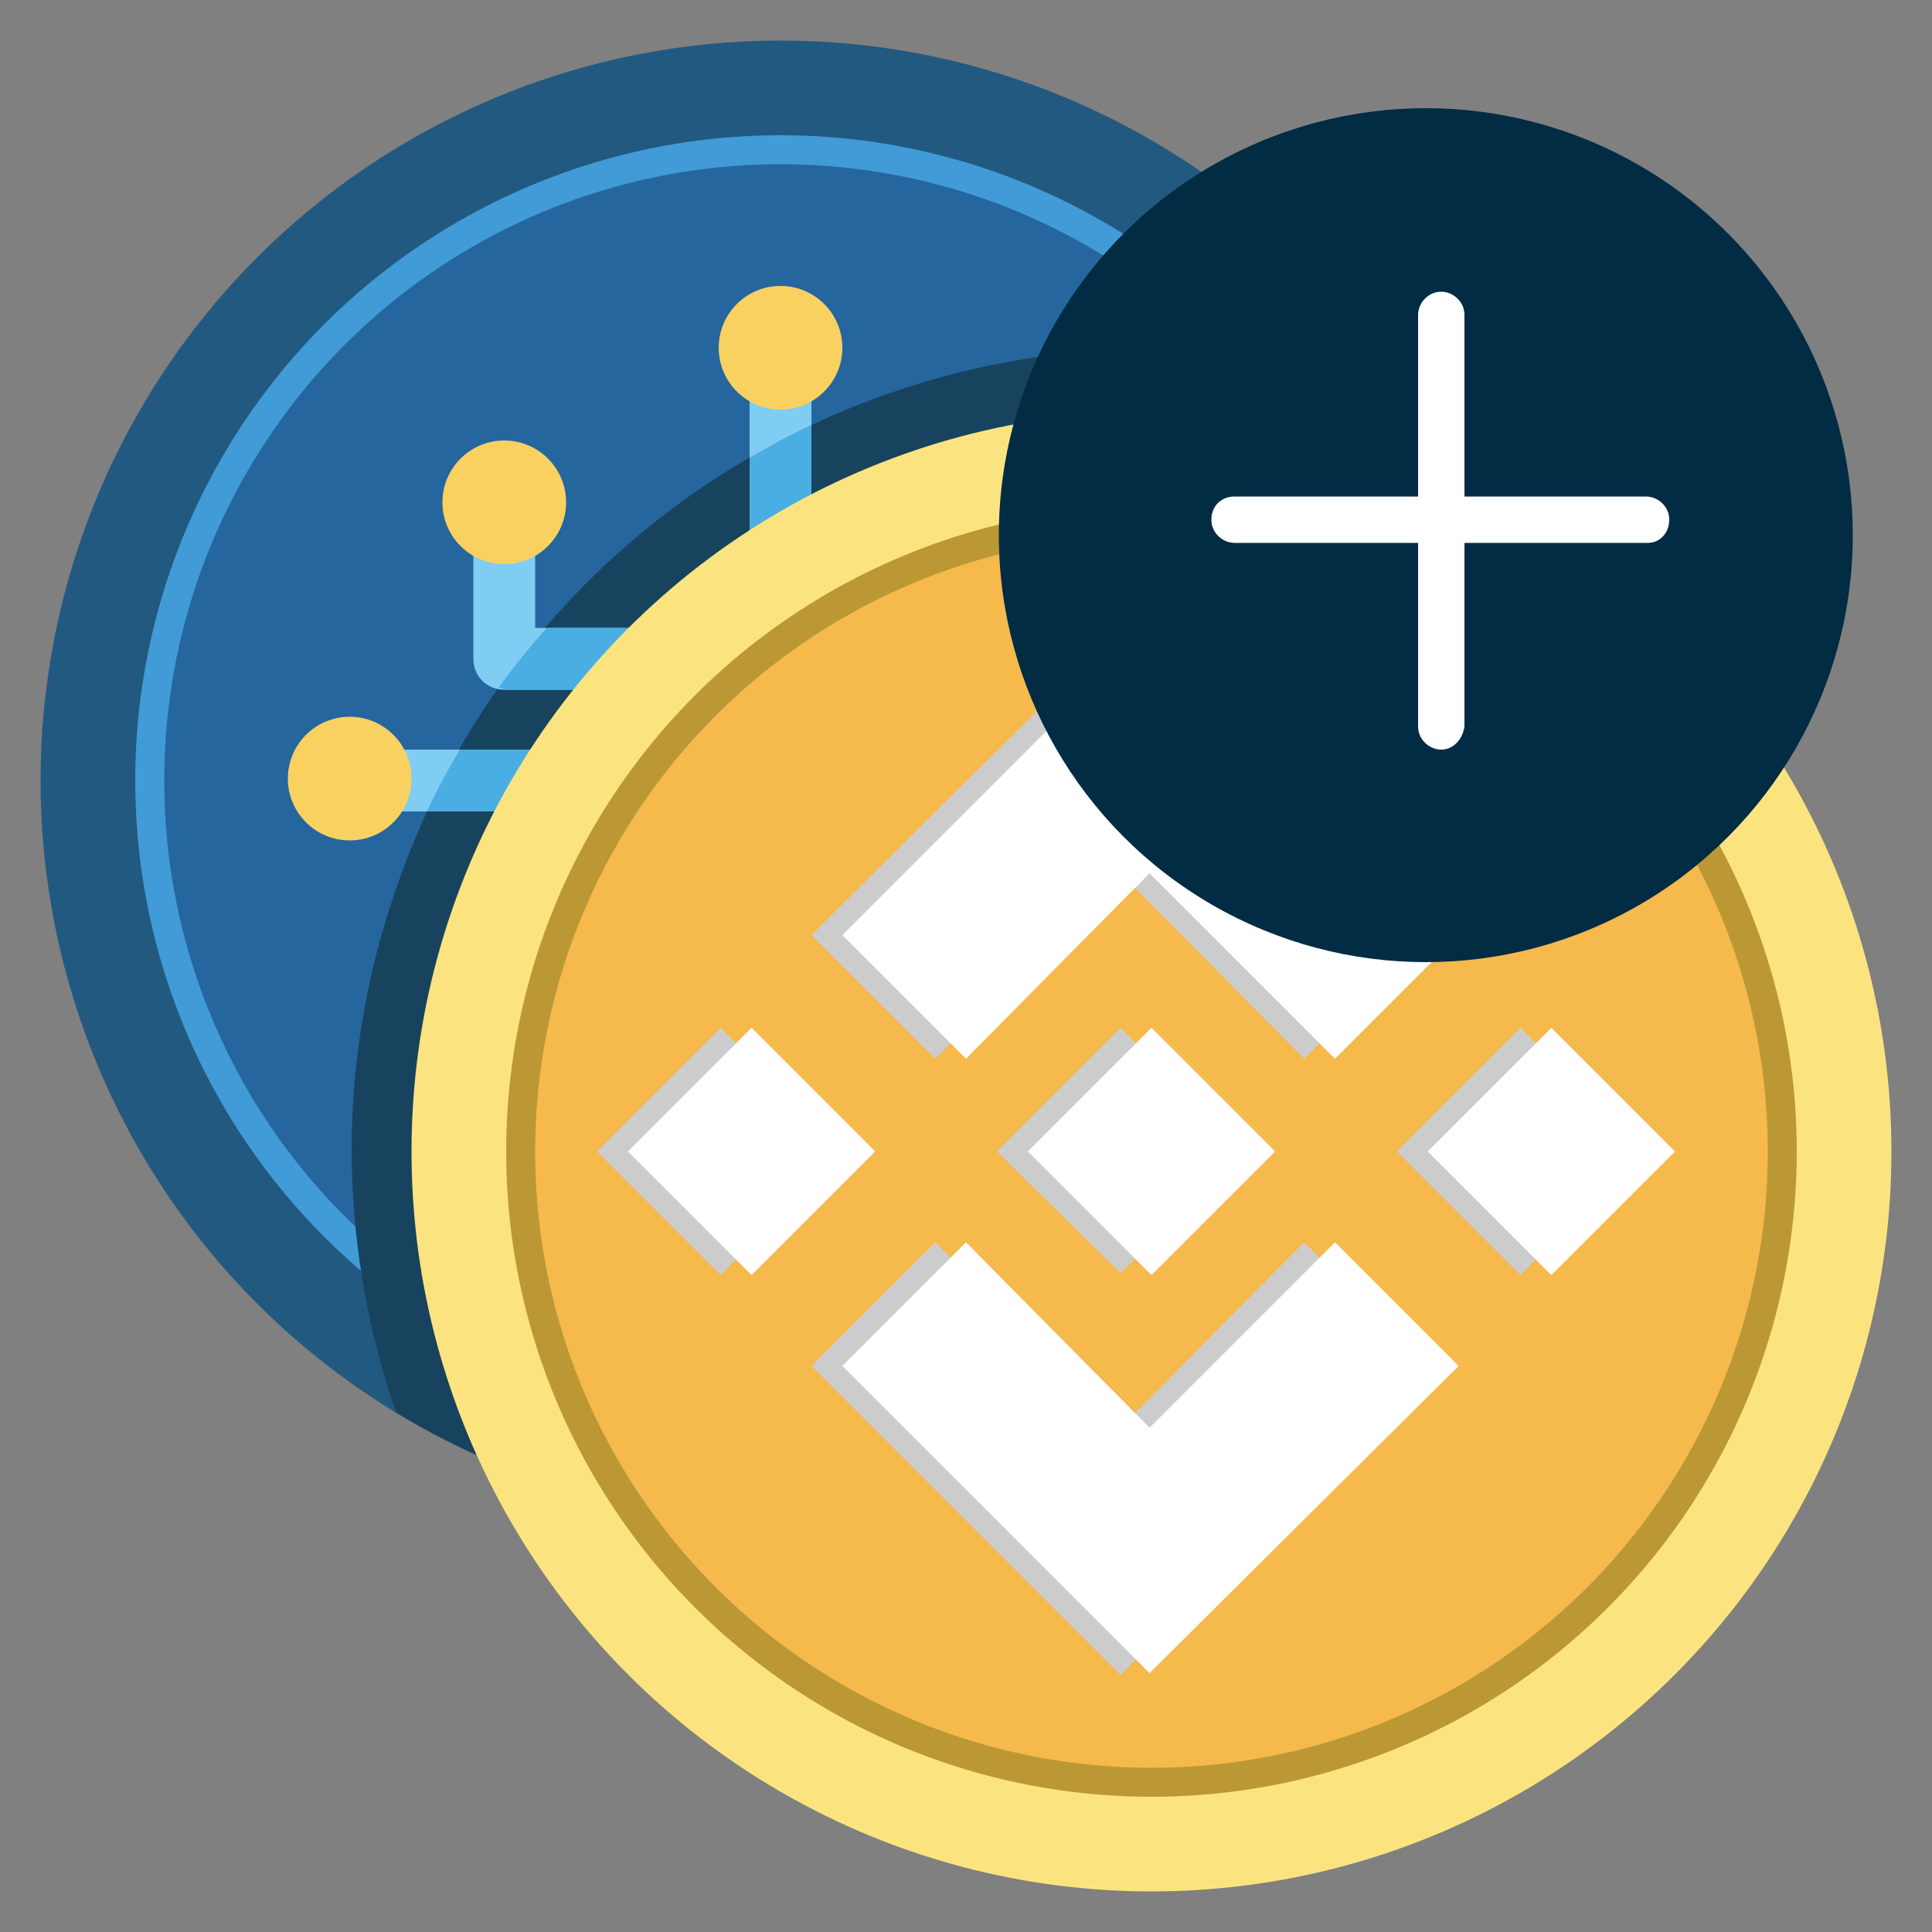 <?xml version="1.0" encoding="utf-8"?>
<!-- Generator: Adobe Illustrator 25.4.1, SVG Export Plug-In . SVG Version: 6.00 Build 0)  -->
<svg version="1.1" id="Layer_3" xmlns="http://www.w3.org/2000/svg" xmlns:xlink="http://www.w3.org/1999/xlink" x="0px" y="0px"
	 width="100px" height="100px" viewBox="0 0 100 100" style="enable-background:new 0 0 100 100;" xml:space="preserve">
<rect x="0" y="0" width="100" height="100" fill="#808080" stroke="none"/>
<style type="text/css">
	.st0{fill:#225980;}
	.st1{fill:#419BD7;}
	.st2{fill:#26669E;}
	.st3{fill:#18435E;}
	.st4{fill:#7FCDF2;}
	.st5{fill:#F9D161;}
	.st6{fill:#4AAEE3;}
	.st7{fill:#FBE47F;}
	.st8{fill:#BC9834;}
	.st9{fill:#F5B94C;}
	.st10{fill:#CCCCCC;}
	.st11{fill:#FFFFFF;}
	.st12{fill:#022B44;}
</style>
<circle class="st0" cx="40.4" cy="40.4" r="38.3"/>
<circle class="st1" cx="40.4" cy="40.4" r="33.4"/>
<circle class="st2" cx="40.4" cy="40.4" r="31.9"/>
<path class="st3" d="M18.2,59.5c0,4.6,0.8,9.3,2.3,13.6c18,11,41.6,5.3,52.6-12.8c7.5-12.3,7.5-27.7-0.1-40
	C51.4,12.9,27.9,24.4,20.5,46C19,50.3,18.2,54.9,18.2,59.5L18.2,59.5z"/>
<path class="st4" d="M18.1,38.8h11.2V42H18.1V38.8z"/>
<path class="st4" d="M34.1,35.7h-8c-0.9,0-1.6-0.7-1.6-1.6v-6.4h3.2v4.8h6.4V35.7z"/>
<path class="st4" d="M38.8,19.7H42v11.2h-3.2V19.7z"/>
<circle class="st5" cx="18.1" cy="40.3" r="3.2"/>
<circle class="st5" cx="40.4" cy="18" r="3.2"/>
<circle class="st5" cx="26.1" cy="26" r="3.2"/>
<path class="st6" d="M29.3,38.8h-5.5c-0.6,1-1.2,2.1-1.7,3.2h7.2V38.8z"/>
<path class="st6" d="M34.1,35.7v-3.2h-5.8c-0.9,1-1.7,2-2.5,3.1c0.1,0,0.2,0,0.3,0.1C26.1,35.7,34.1,35.7,34.1,35.7z"/>
<path class="st6" d="M42,30.9V22c-1.1,0.5-2.2,1.1-3.2,1.7v7.2C38.8,30.9,42,30.9,42,30.9z"/>
<circle class="st7" cx="59.6" cy="59.6" r="38.3"/>
<circle class="st8" cx="59.6" cy="59.6" r="33.4"/>
<circle class="st9" cx="59.6" cy="59.6" r="31.9"/>
<g>
	<path class="st10" d="M73.9,48.4l-6.4,6.4L58,45.2l-9.6,9.6L42,48.4l16-15.9L73.9,48.4z"/>
	<path class="st10" d="M73.9,70.7l-6.4-6.4L58,73.9l-9.6-9.6L42,70.7l16,16L73.9,70.7z"/>
	<path class="st10" d="M51.6,59.6l6.4-6.4l6.4,6.4L58,65.9L51.6,59.6z"/>
	<path class="st10" d="M30.9,59.6l6.4-6.4l6.4,6.4L37.3,66L30.9,59.6z"/>
	<path class="st10" d="M72.3,59.6l6.4-6.4l6.4,6.4L78.7,66L72.3,59.6z"/>
</g>
<path class="st11" d="M75.5,48.4l-6.4,6.4l-9.6-9.6L50,54.8l-6.4-6.4l15.9-15.9L75.5,48.4z"/>
<path class="st11" d="M75.5,70.7l-6.4-6.4l-9.6,9.6L50,64.3l-6.4,6.4l15.9,15.9L75.5,70.7z"/>
<path class="st11" d="M53.2,59.6l6.4-6.4l6.4,6.4L59.6,66L53.2,59.6z"/>
<path class="st11" d="M32.5,59.6l6.4-6.4l6.4,6.4L38.9,66L32.5,59.6z"/>
<path class="st11" d="M73.9,59.6l6.4-6.4l6.4,6.4L80.3,66L73.9,59.6z"/>
<circle class="st12" cx="73.8" cy="27.7" r="22.1"/>
<g id="_03_Login">
	<path class="st11" d="M74.6,38.8c-0.6,0-1.2-0.5-1.2-1.2V16.3c0-0.6,0.5-1.2,1.2-1.2c0.6,0,1.2,0.5,1.2,1.2v21.3
		C75.7,38.3,75.2,38.8,74.6,38.8z"/>
	<path class="st11" d="M85.3,28.1H63.9c-0.6,0-1.2-0.5-1.2-1.2s0.5-1.2,1.2-1.2h21.3c0.6,0,1.2,0.5,1.2,1.2S85.9,28.1,85.3,28.1z"/>
</g>
</svg>
